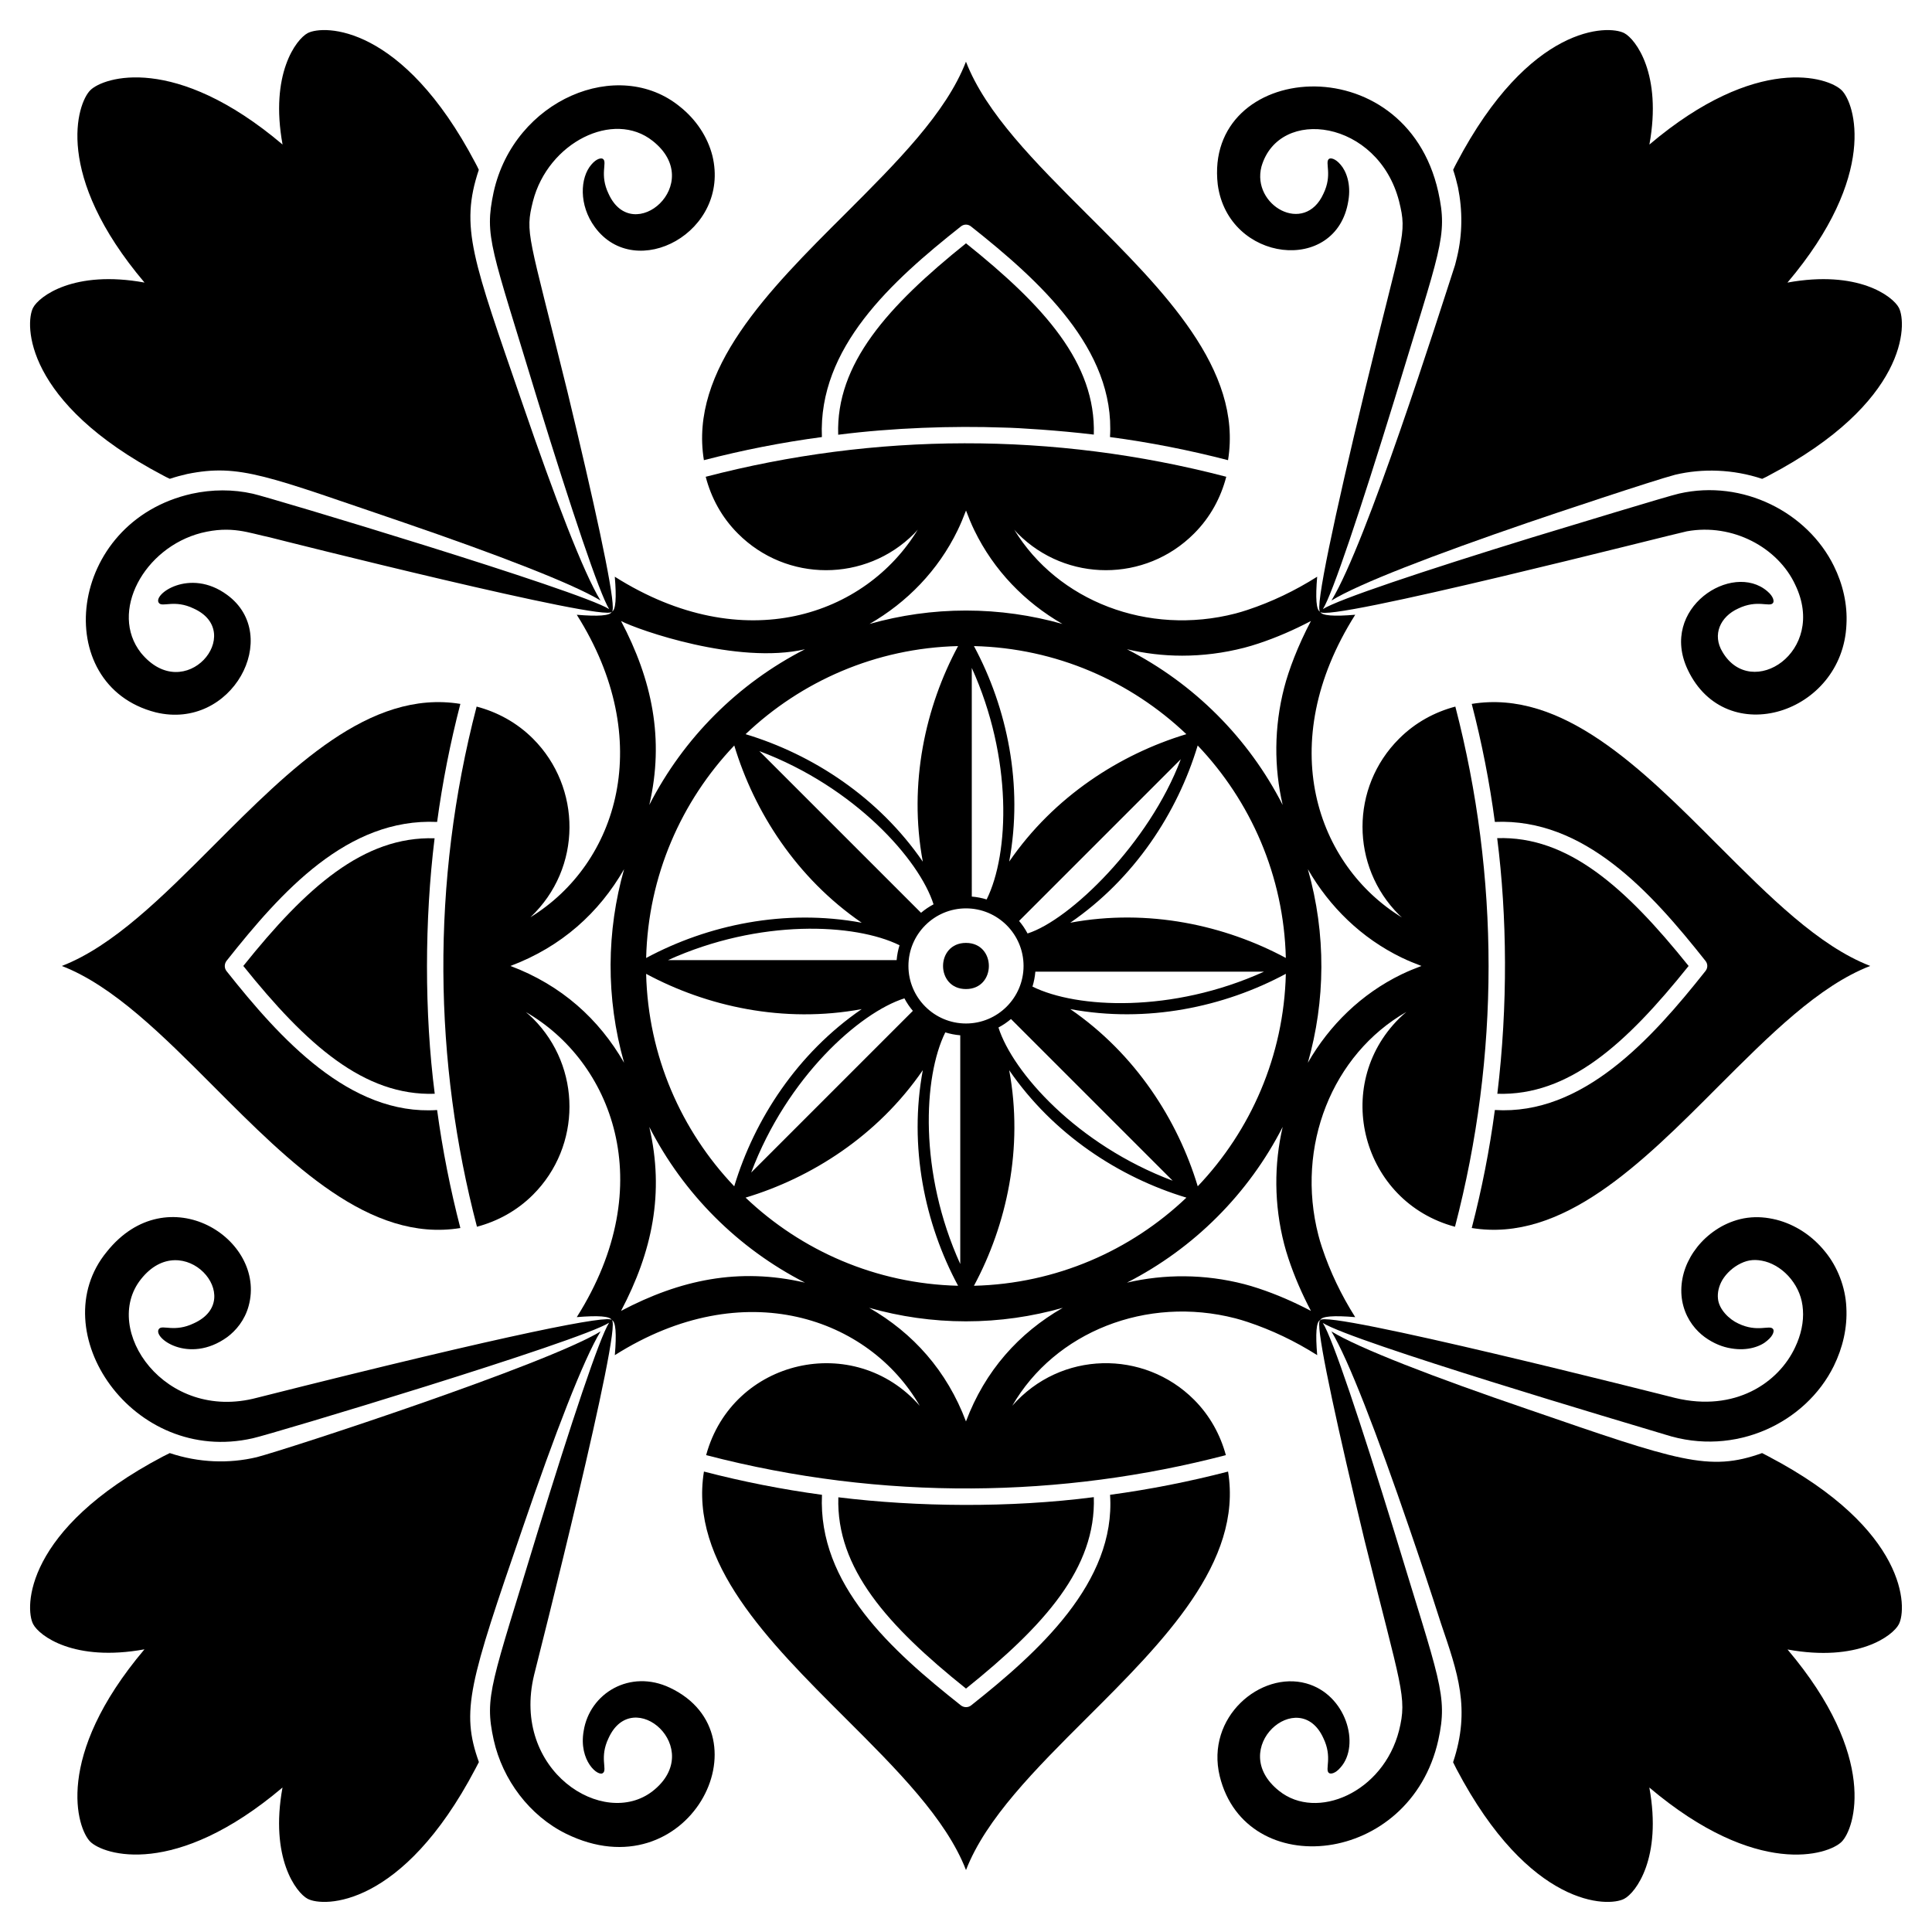 <?xml version="1.0" encoding="UTF-8"?>
<!-- Uploaded to: ICON Repo, www.svgrepo.com, Generator: ICON Repo Mixer Tools -->
<svg fill="#000000" width="800px" height="800px" version="1.1" viewBox="144 144 512 512" xmlns="http://www.w3.org/2000/svg">
 <g>
  <path d="m399.99 406.11c8.086 0 8.098-12.23 0-12.23-8.09 0-8.098 12.23 0 12.23z"/>
  <path d="m324.23 172.3c-16.344-13.434-43.949-1.945-49.41 22.594-2.527 11.953-0.707 14.344 11.625 55.07 8.914 28.91 16.434 51.426 18.988 55.457-7.801-4.949-90.352-29.703-94.406-30.578-5.309-1.203-10.812-1.16-16.16 0-33.211 7.422-37.762 50.734-9.609 57.938 20.281 4.922 33.656-20.332 18.949-31.121-9.992-7.371-20.008 0.012-18.059 2.172 0.93 1.125 4.148-1.008 9.184 1.434 14.016 6.336-2.281 26.023-13.988 11.742-8.457-10.797 0.793-27.859 16.004-31.781 8.059-1.996 12.512 0 18.098 1.16 2.742 0.711 89.418 22.566 90.66 19.742-0.336 1.062-3.691 1.258-9.254 0.789 21.023 33.242 10.926 65.891-12.281 80.16 13.812-13.055 13.551-34.449 0.684-47.316-4.289-4.289-9.477-7.07-14.945-8.512-12.207 46.852-11.32 94.316 0.09 137.85 5.434-1.449 10.59-4.219 14.855-8.484 12.879-12.879 12.879-33.816 0-46.695-0.609-0.609-1.25-1.16-1.895-1.711 22.535 12.953 35.855 45.469 13.492 80.844 5.566-0.469 8.922-0.273 9.254 0.789-0.398-1.438-25.117 3.188-94.016 20.582-24.441 6.523-41.34-18.113-30.73-31.43 11.141-14.098 28.297 5.246 13.992 11.703-5.039 2.441-8.293 0.348-9.184 1.434-1.996 2.191 7.758 9.641 18.059 2.207 2.285-1.703 4.613-4.418 5.656-8.215 4.906-17.738-21.457-34.598-37.594-14.379-17.234 20.973 6.809 56.688 38.715 49.41 4.82-1.043 86.719-25.664 94.406-30.617-2.559 4.031-10.039 26.547-18.949 55.496-12.242 40.426-14.184 43.398-11.625 55.07 2.363 10.578 9.496 20.074 19.145 24.84 32.238 15.855 54.078-26.098 27.555-38.676-10.539-5-21.277 1.418-22.863 11.473-1.379 7.926 3.941 12.293 5.156 11.086 1.125-0.895-1.008-4.148 1.434-9.184 6.457-14.305 25.988 2.738 11.742 13.988-13.039 10.219-37.586-5.387-31.469-30.734 0.777-3.082 23.57-92.914 20.59-94.039 1.082 0.297 1.281 3.668 0.809 9.27 34.344-21.719 67.418-9.797 80.812 13.434-17.309-19.758-49.672-12.461-56.613 13.059 46.949 12.258 94.512 11.293 137.73 0.008-1.461-5.379-4.215-10.477-8.441-14.703-13.266-13.27-35.34-13.012-48.164 1.621 11.281-19.551 35.559-29.258 59.137-23.172 1.023 0.266 2.102 0.59 3.219 0.961 6.391 2.121 12.555 5.062 18.453 8.793-0.473-5.598-0.273-8.969 0.809-9.27l-0.004 0.008c0.297-1.082 3.668-1.281 9.27-0.809-3.731-5.898-6.672-12.066-8.793-18.457-0.371-1.113-0.695-2.191-0.957-3.215-6.102-23.633 3.668-47.953 23.297-59.203-0.652 0.559-1.305 1.125-1.922 1.742-17.949 17.883-9.816 48.594 14.816 55.18 11.887-45.477 11.82-92.652 0.094-137.85-5.457 1.441-10.633 4.223-14.906 8.508-12.926 12.879-12.926 33.816 0 46.695 0.242 0.246 0.508 0.449 0.754 0.684-22.52-13.766-34.074-45.918-12.379-80.227-5.582 0.473-8.945 0.273-9.262-0.797 0.688 3.219 94.367-20.809 97.156-21.316 12.113-2.199 24.152 4.297 28.719 14.184 8.582 17.809-11.629 30.742-19.262 17.828-2.828-4.606-0.602-9.406 4.148-11.551 5.039-2.441 8.293-0.309 9.184-1.434 0.387-0.387 0.234-1.703-1.473-3.141-9.277-7.984-28.824 4.484-21.082 20.812 10.16 21.422 41.027 11.652 42.047-11.973 0.309-5.387-0.969-10.773-3.332-15.543-6.984-14.199-24.117-23.031-41.004-19.184-2.727 0.59-28.016 8.316-38.949 11.625-28.91 8.914-51.426 16.434-55.457 18.992 2.559-4.031 10.039-26.547 18.949-55.457 12.203-40.289 14.219-43.188 11.625-55.109-8.793-39.348-62.215-34.484-58.441-1.938 2.777 20.68 31.508 23.945 34.609 4.305 0.773-4.457-0.582-7.906-2.055-9.574-1.434-1.703-2.711-1.859-3.102-1.512-1.125 0.93 1.008 4.148-1.434 9.184-5.035 11.148-19.117 3.098-16.434-7.172 4.668-16.074 30.91-12.383 36.469 9.184 2.234 9.035 0.965 8.672-9.145 50.496-7.894 32.695-13.273 57.773-11.75 58.277-1.082-0.297-1.281-3.668-0.809-9.266-5.898 3.731-12.062 6.672-18.453 8.793-1.113 0.367-2.191 0.695-3.215 0.961-23.207 5.984-47.105-3.297-58.613-22.219 0.32 0.348 0.609 0.707 0.945 1.043 12.879 12.926 33.816 12.926 46.695 0 4.328-4.312 7.117-9.547 8.547-15.066-45.91-11.973-93.113-11.676-137.95 0.004 1.43 5.516 4.219 10.75 8.547 15.062 12.879 12.926 33.816 12.926 46.695 0 0.344-0.34 0.637-0.711 0.961-1.062-13.789 22.703-46.047 34.145-80.297 12.484 0.469 5.547 0.273 8.895-0.781 9.25 0.18-0.062 0.254-0.43 0.254-1.098 0-5.231-5.039-28.215-12.016-57.164-10.422-42.297-11.277-41.887-9.145-50.5 4.012-15.57 21.34-24.25 31.738-15.969 14.27 11.281-5.285 28.199-11.703 13.992-2.441-5.039-0.309-8.293-1.434-9.184-0.387-0.387-1.703-0.234-3.137 1.473-2.992 3.477-3.34 10.723 0.93 16.547 10.836 14.781 36.055 1.297 31.16-18.91-1.281-5.035-4.344-9.605-8.566-12.977zm-44.949 227.69c13.582-5.109 23.508-14.152 30.109-25.648-4.637 16.359-4.902 34 0 51.297-6.633-11.555-16.586-20.562-30.109-25.648zm29.301 91.41c8.262-15.691 11.555-31.227 7.488-48.75 9.047 17.723 23.535 32.211 41.258 41.262-17.551-4.074-33.09-0.754-48.746 7.488zm107.73-100.02c-0.633-1.191-1.379-2.301-2.246-3.32l42.855-42.855c-8.352 22.25-29.41 42.637-40.609 46.176zm2.066 10.121h60.598c-24.289 11.02-49.594 9.793-61.363 3.957 0.395-1.273 0.652-2.59 0.766-3.957zm36.395 55.402c-25.352-9.523-42.395-28.738-46.172-40.602 1.191-0.633 2.301-1.383 3.32-2.25zm-43.328-29.289c11.605 16.914 29.051 28.379 46.969 33.773-14.746 14.035-34.516 22.82-56.309 23.359 8.676-16.137 13.176-36.496 9.34-57.133zm16.188-16.188c20.25 3.766 40.715-0.52 57.129-9.355-0.531 21.793-9.312 41.562-23.348 56.312-5.285-17.527-16.488-35.086-33.781-46.957zm-0.004-22.895c16.949-11.637 28.387-29.082 33.77-46.969 14.035 14.746 22.824 34.516 23.359 56.305-16.094-8.652-36.461-13.176-57.129-9.336zm-16.18-16.199c3.758-20.246-0.516-40.699-9.344-57.113 21.785 0.535 41.547 9.316 56.293 23.344-17.527 5.285-35.074 16.48-46.949 33.77zm-5.977 10.035c-1.266-0.395-2.574-0.648-3.938-0.762l-0.004-60.598c10.812 23.859 10 49.109 3.941 61.359zm9.781 17.617c0 8.41-6.844 15.254-15.254 15.254-8.41 0-15.254-6.844-15.254-15.254s6.844-15.254 15.254-15.254c8.41 0 15.254 6.84 15.254 15.254zm-31.574 8.59c0.629 1.191 1.375 2.297 2.238 3.316l-42.848 42.848c9.535-25.344 28.789-42.422 40.609-46.164zm-2.059-10.129c-11.668 0-37.48 0-60.605 0.004 24.258-11.008 49.551-9.777 61.371-3.949-0.395 1.27-0.652 2.582-0.766 3.945zm-36.387-55.395c25.316 9.516 42.402 28.766 46.168 40.609-1.191 0.629-2.297 1.379-3.316 2.242zm43.324 84.547c-3.766 20.219 0.492 40.691 9.348 57.145-21.797-0.535-41.57-9.32-56.32-23.359 17.383-5.227 35.012-16.352 46.973-33.785zm5.957-10.004c1.273 0.398 2.59 0.656 3.965 0.77v60.609c-11.027-24.273-9.785-49.617-3.965-61.379zm-5.961-45.242c-11.691-17.023-29.172-28.422-46.965-33.785 14.75-14.035 34.52-22.816 56.312-23.348-8.645 16.066-13.199 36.414-9.348 57.133zm-16.188 16.184c-20.332-3.777-40.781 0.551-57.129 9.34 0.535-21.793 9.32-41.559 23.355-56.309 5.277 17.543 16.469 35.09 33.773 46.969zm-0.004 22.891c-17.02 11.684-28.418 29.172-33.781 46.961-14.031-14.75-22.816-34.52-23.348-56.309 16.062 8.645 36.418 13.199 57.129 9.348zm27.633 109.27c-5.043-13.41-13.992-23.414-25.645-30.105 8.16 2.312 16.754 3.578 25.645 3.578 8.895 0 17.492-1.266 25.652-3.582-11.625 6.676-20.598 16.664-25.652 30.109zm77.57-35.246c-1.324-0.438-2.609-0.824-3.828-1.141-10.527-2.715-21.176-2.695-31.082-0.398 17.73-9.047 32.219-23.539 41.27-41.266-2.301 9.906-2.316 20.555 0.398 31.078 0.312 1.219 0.699 2.5 1.137 3.824 1.574 4.742 3.586 9.355 5.949 13.852-4.492-2.363-9.102-4.375-13.844-5.949zm37.867-87.684c1.711 0.832 3.492 1.551 5.277 2.223-1.785 0.672-3.566 1.391-5.277 2.219-10.656 5.172-19.105 13.453-24.832 23.43 4.641-16.363 4.906-34 0-51.297 5.727 9.973 14.176 18.254 24.832 23.426zm-58.172-80.004c5.445 0 10.98-0.684 16.477-2.102 1.219-0.316 2.504-0.699 3.828-1.141 4.742-1.574 9.355-3.586 13.848-5.949-3.477 6.598-5.871 12.965-7.09 17.672-2.715 10.523-2.699 21.172-0.398 31.078-9.047-17.727-23.535-32.215-41.262-41.262 4.727 1.102 9.617 1.703 14.598 1.703zm-59.484-33.211c0.789-1.625 1.512-3.359 2.231-5.254 0.668 1.777 1.383 3.551 2.211 5.25 5.16 10.629 13.395 19.078 23.336 24.805-8.133-2.297-16.699-3.551-25.555-3.551-8.859 0-17.422 1.254-25.555 3.551 9.938-5.723 18.176-14.172 23.332-24.801zm-40.445 31.512c-17.723 9.047-32.211 23.535-41.258 41.258 4.055-17.477 0.73-33.145-7.488-48.746 4.492 2.367 30.902 11.629 48.746 7.488z"/>
  <path d="m303.16 496.84c-14.289 8.742-82.652 31.102-91.113 33.328-7.356 1.746-15.324 1.492-23.059-1.086-0.582 0.309-1.203 0.582-1.781 0.891-36.855 19.379-36.66 40.266-34.414 44.449 1.59 3.062 10.812 10.078 29.492 6.668-24.145 28.562-17.828 47.512-14.379 50.961 3.488 3.488 22.438 9.805 50.961-14.34-3.41 18.68 3.644 27.902 6.664 29.492 4.223 2.25 25.074 2.441 44.453-34.453 0.309-0.582 0.621-1.16 0.93-1.781-4.863-13.547-2.5-21.137 11.586-62.008 8.492-24.875 16.203-44.871 20.66-52.121z"/>
  <path d="m617.69 218.89c24.145-28.523 17.867-47.516 14.379-50.961-3.488-3.488-22.438-9.766-50.961 14.379 3.41-18.68-3.644-27.941-6.664-29.531-4.223-2.207-25.074-2.441-44.453 34.453-0.309 0.582-0.621 1.16-0.891 1.781 0.504 1.512 0.93 3.062 1.277 4.613 1.238 6.125 1.203 12.398-0.234 18.445-0.195 0.699-0.387 1.668-0.543 2.172-4.465 13.711-23.43 73.617-32.746 88.902 7.246-4.457 27.246-12.129 52.125-20.656 5.66-1.953 33.164-11.156 38.949-12.672 7.215-1.711 15.328-1.488 23.059 1.086 0.621-0.27 1.203-0.582 1.781-0.891 36.855-19.379 36.66-40.227 34.453-44.453-1.629-3.066-10.852-10.078-29.531-6.668z"/>
  <path d="m525.17 605.12c2.609-11.918 0.324-15.621-11.625-55.07-8.914-28.91-16.395-51.426-18.988-55.457 7.926 5.031 81.098 26.688 90.805 29.609 18.477 5.926 37.172-3.129 44.605-18.176 2.363-4.805 3.641-10.152 3.332-15.578-0.23-5.348-2.363-10.773-5.582-14.688-3.371-4.227-7.945-7.246-12.98-8.527-2.559-0.621-5-0.852-7.672-0.504-2.598 0.348-4.922 1.238-6.898 2.324-4.106 2.324-7.09 5.66-8.875 9.418-1.785 3.762-2.211 8.02-1.164 11.703 1.047 3.762 3.332 6.473 5.656 8.176 2.363 1.707 4.766 2.637 6.977 2.984 4.457 0.777 7.945-0.582 9.574-2.055 1.742-1.434 1.898-2.715 1.512-3.102-0.891-1.121-4.148 1.008-9.184-1.434-2.402-1.086-5.156-3.762-5.387-6.629-0.152-1.512 0.195-3.258 1.203-4.961 1.047-1.703 2.75-3.332 4.844-4.34s3.992-1.16 6.512-0.504c2.402 0.66 4.922 2.289 6.82 4.688 1.82 2.324 2.945 4.961 3.141 8.141 0.234 3.176-0.504 6.629-2.055 9.883-4.379 9.426-15.934 17.285-31.816 13.449-2.981-0.75-93.035-23.602-94.047-20.586 0 0.004-0.008 0.004-0.008 0.004-0.152 0.039-0.273 0.43-0.273 1.086 0 5.156 5.039 28.176 12.016 57.199 9.73 39.297 11.375 41.449 9.145 50.457-4.207 16.41-21.781 23.941-31.742 16.008-14.27-11.277 5.297-28.184 11.703-13.992 2.441 5.039 0.348 8.293 1.434 9.184 0.426 0.387 1.703 0.234 3.141-1.473 5.246-5.938 1.477-19.32-9.145-22.246-12.066-3.336-26.707 8.938-22.902 24.609 6.902 28.117 50.477 23.852 57.926-9.602z"/>
  <path d="m612.75 530.01c-0.582-0.309-1.16-0.621-1.781-0.93-14.055 5.051-22.277 2.106-62.008-11.586-24.879-8.488-44.879-16.199-52.125-20.656 4.457 7.285 12.129 27.285 20.656 52.164 2.75 7.984 5.582 16.469 8.371 25.191 4.438 13.09 7.941 22.629 3.219 36.816 0.309 0.582 0.582 1.203 0.891 1.781 19.379 36.855 40.266 36.66 44.453 34.414 3.062-1.586 10.078-10.812 6.664-29.492 28.562 24.145 47.512 17.828 50.961 14.379 3.488-3.488 9.805-22.438-14.34-50.961 18.68 3.41 27.902-3.641 29.492-6.668 2.246-4.227 2.441-25.074-34.453-44.453z"/>
  <path d="m152.77 225.55c-2.207 4.223-2.441 25.074 34.453 44.449 0.582 0.309 1.16 0.621 1.781 0.891 1.512-0.504 3.062-0.93 4.613-1.277 13.98-2.832 21.289 0.598 57.395 12.867 24.879 8.523 44.879 16.238 52.125 20.656-4.457-7.246-12.129-27.246-20.656-52.125-13.199-38.289-16.664-46.766-11.59-62.008-0.27-0.621-0.582-1.203-0.891-1.781-19.379-36.855-40.227-36.66-44.453-34.453-3.062 1.629-10.074 10.852-6.664 29.531-28.523-24.145-47.512-17.867-50.961-14.379-3.488 3.488-9.766 22.438 14.379 50.961-18.68-3.41-27.941 3.641-29.531 6.668z"/>
  <path d="m208.48 399.99c16.703 20.812 31.973 34.492 50.73 33.871-2.773-21.492-2.688-46.129-0.039-67.703-18.836-0.582-34.066 13.059-50.691 33.832z"/>
  <path d="m266 330.54c-24.066-3.914-44.992 17.09-65.301 37.438-13.641 13.68-26.703 26.742-40.305 32.012 13.602 5.269 26.664 18.332 40.305 32.012 20.27 20.348 41.273 41.352 65.301 37.438-2.676-10.309-4.727-20.734-6.16-31.273-23.156 1.547-41.641-18.949-55.805-36.816-0.621-0.777-0.621-1.898 0-2.715 14.57-18.41 32.051-37.902 55.805-36.816 1.43-10.543 3.484-20.969 6.16-31.277z"/>
  <path d="m400 208.48c-20.812 16.703-34.492 31.973-33.871 50.73 14.52-1.848 30.332-2.383 43.871-1.898 3.797 0.059 14.602 0.742 23.871 1.859 0.582-18.91-13.098-34.066-33.871-50.691z"/>
  <path d="m599.29 367.98c-20.27-20.348-41.273-41.352-65.262-37.438 2.676 10.309 4.727 20.734 6.125 31.273 23.68-1.008 41.234 18.41 55.805 36.816 0.66 0.812 0.66 1.898 0 2.715-14.312 18.059-32.539 38.273-55.805 36.816-1.395 10.539-3.449 20.965-6.125 31.273 24.027 3.914 44.992-17.09 65.262-37.438 13.68-13.68 26.703-26.742 40.344-32.012-13.645-5.266-26.664-18.324-40.344-32.008z"/>
  <path d="m469.44 265.95c3.914-24.027-17.09-44.992-37.438-65.262-13.68-13.68-26.742-26.703-32.012-40.344-5.269 13.641-18.332 26.664-32.012 40.344-20.348 20.27-41.352 41.273-37.438 65.262 10.309-2.672 20.734-4.727 31.273-6.125-1.008-23.68 18.41-41.234 36.816-55.805 0.816-0.66 1.898-0.66 2.715 0 18.02 14.281 38.273 32.516 36.816 55.805 10.547 1.398 20.969 3.453 31.277 6.125z"/>
  <path d="m591.5 399.99c-16.703-20.812-31.973-34.492-50.73-33.871 2.641 20.809 2.856 44.414 0.039 67.742 18.91 0.582 34.062-13.102 50.691-33.871z"/>
  <path d="m330.55 533.98c-3.914 24.066 17.09 44.992 37.438 65.301 13.68 13.641 26.742 26.699 32.012 40.305 5.269-13.605 18.332-26.664 32.012-40.305 20.348-20.27 41.352-41.273 37.438-65.301-10.309 2.672-20.734 4.731-31.273 6.16 1.547 23.195-19.02 41.699-36.816 55.805-0.777 0.621-1.898 0.621-2.715 0-18.41-14.57-37.902-32.047-36.816-55.805-10.543-1.43-20.969-3.484-31.277-6.16z"/>
  <path d="m400 591.49c20.812-16.703 34.492-31.973 33.871-50.73-22.273 2.879-46.867 2.602-67.703 0.039-0.582 18.836 13.059 34.066 33.832 50.691z"/>
 </g>
</svg>